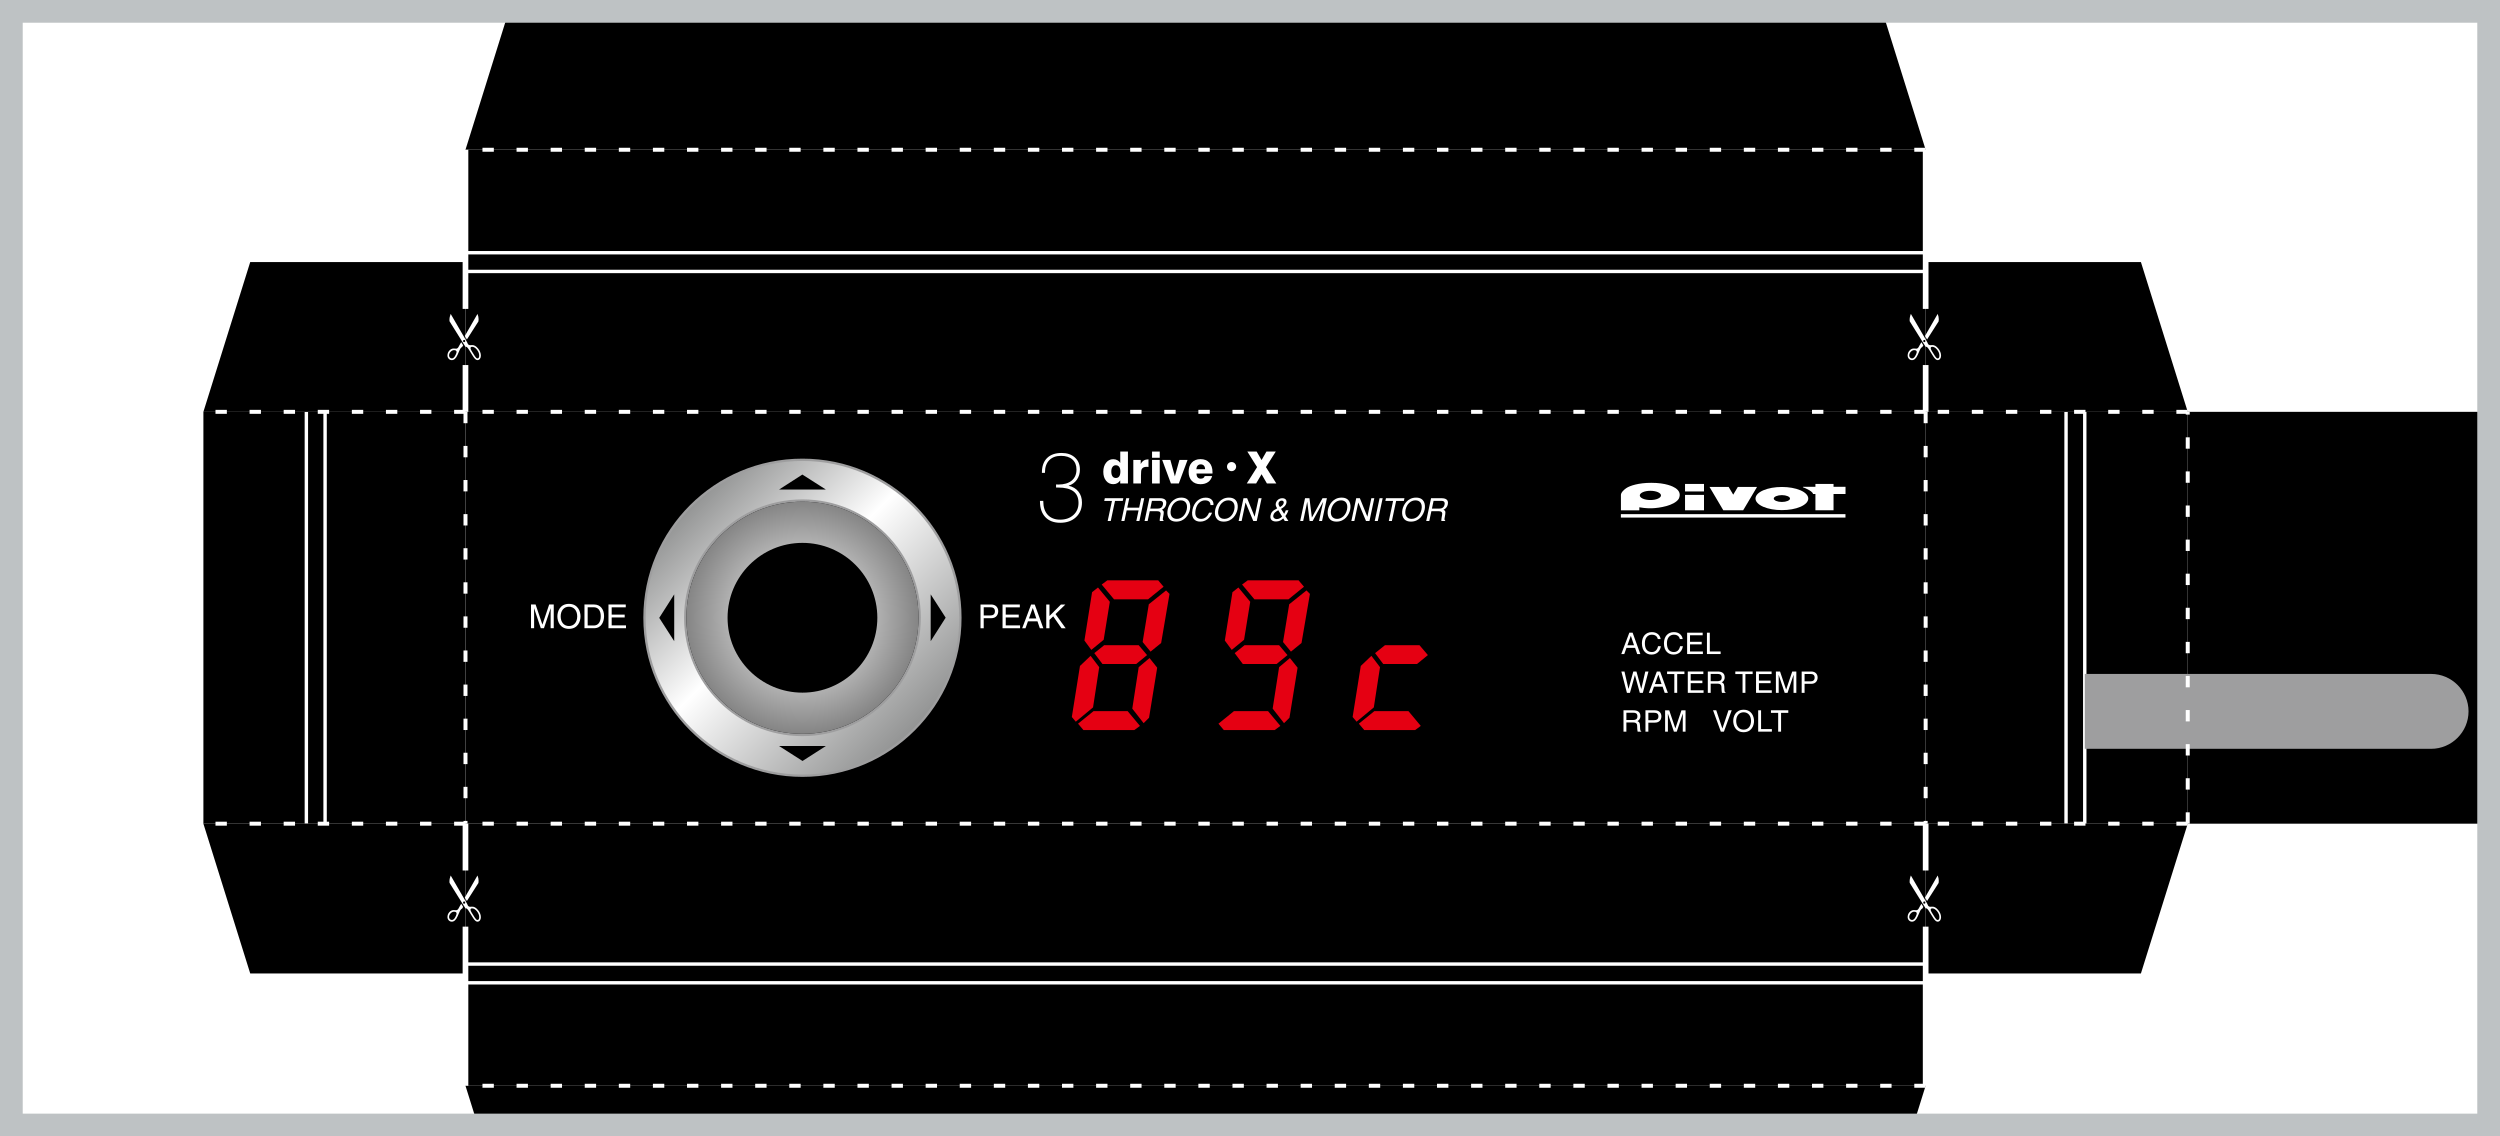 <?xml version="1.0" encoding="utf-8"?>
<!-- Generator: Adobe Illustrator 16.0.0, SVG Export Plug-In . SVG Version: 6.00 Build 0)  -->
<!DOCTYPE svg PUBLIC "-//W3C//DTD SVG 1.1//EN" "http://www.w3.org/Graphics/SVG/1.1/DTD/svg11.dtd">
<svg version="1.1" xmlns="http://www.w3.org/2000/svg" xmlns:xlink="http://www.w3.org/1999/xlink" x="0px" y="0px" width="220px"
	 height="100px" viewBox="0 0 220 100" enable-background="new 0 0 220 100" xml:space="preserve">
<g id="塗り">
	<rect fill="#FFFFFF" width="220" height="100"/>
</g>
<g id="イラスト">
	<g>
		<defs>
			<rect id="SVGID_1_" width="220" height="100"/>
		</defs>
		<clipPath id="SVGID_2_">
			<use xlink:href="#SVGID_1_"  overflow="visible"/>
		</clipPath>
		<g clip-path="url(#SVGID_2_)">
			<rect x="40.963" y="36.242" width="128.495" height="36.242"/>
			<rect x="192.521" y="36.242" width="128.494" height="36.242"/>
			<rect x="40.962" y="13.179" width="128.495" height="23.063"/>
			<line fill="none" stroke="#FFFFFF" stroke-width="0.3" x1="40.962" y1="22.24" x2="169.457" y2="22.24"/>
			<line fill="none" stroke="#FFFFFF" stroke-width="0.3" x1="40.962" y1="23.888" x2="169.457" y2="23.888"/>
			<rect x="40.962" y="72.484" width="128.495" height="23.063"/>
			<line fill="none" stroke="#FFFFFF" stroke-width="0.3" x1="40.962" y1="86.486" x2="169.457" y2="86.486"/>
			<line fill="none" stroke="#FFFFFF" stroke-width="0.3" x1="40.962" y1="84.838" x2="169.457" y2="84.838"/>
			<rect x="17.899" y="36.242" width="23.063" height="36.243"/>
			<line fill="none" stroke="#FFFFFF" stroke-width="0.3" x1="26.96" y1="72.484" x2="26.96" y2="36.242"/>
			<line fill="none" stroke="#FFFFFF" stroke-width="0.3" x1="28.608" y1="72.484" x2="28.608" y2="36.242"/>
			<rect x="169.457" y="36.242" width="23.063" height="36.243"/>
			<line fill="none" stroke="#FFFFFF" stroke-width="0.3" x1="183.459" y1="72.484" x2="183.459" y2="36.242"/>
			<line fill="none" stroke="#FFFFFF" stroke-width="0.3" x1="181.812" y1="72.484" x2="181.813" y2="36.242"/>
			<polyline points="330.899,65.895 321.015,72.484 321.015,36.242 330.899,42.832 330.899,65.895 			"/>
			<polyline points="40.962,85.662 22.019,85.662 17.899,72.484 40.962,72.484 40.962,85.662 			"/>
			<polyline points="40.962,23.063 22.019,23.063 17.899,36.242 40.962,36.242 40.962,23.063 			"/>
			<polyline points="169.457,85.662 188.401,85.662 192.52,72.484 169.457,72.484 169.457,85.662 			"/>
			<polyline points="169.457,23.063 188.401,23.063 192.52,36.242 169.457,36.242 169.457,23.063 			"/>
			<polyline points="165.337,108.727 45.08,108.727 40.962,95.547 169.456,95.547 165.337,108.727 			"/>
			<polyline points="165.337,0 45.08,0 40.962,13.179 169.456,13.179 165.337,0 			"/>
			<path fill="#9E9E9F" d="M183.459,59.306h30.478c1.812,0,3.294,1.482,3.294,3.294v0.002c0,1.812-1.482,3.294-3.294,3.294h-30.478"
				/>
			<g>
				<defs>
					<path id="SVGID_3_" d="M80.83,54.363c0,5.641-4.573,10.214-10.214,10.214c-5.642,0-10.215-4.573-10.215-10.214
						c0-5.64,4.573-10.213,10.215-10.213C76.257,44.15,80.83,48.723,80.83,54.363"/>
				</defs>
				<clipPath id="SVGID_4_">
					<use xlink:href="#SVGID_3_"  overflow="visible"/>
				</clipPath>
				
					<radialGradient id="SVGID_5_" cx="-179.544" cy="470.928" r="0.581" gradientTransform="matrix(17.575 0 0 -17.575 3226.109 8330.906)" gradientUnits="userSpaceOnUse">
					<stop  offset="0" style="stop-color:#FFFFFF"/>
					<stop  offset="1" style="stop-color:#858585"/>
				</radialGradient>
				<rect x="60.401" y="44.15" clip-path="url(#SVGID_4_)" fill="url(#SVGID_5_)" width="20.429" height="20.427"/>
			</g>
			<line fill="none" stroke="#FFFFFF" stroke-width="0.3" x1="70.616" y1="53.54" x2="70.616" y2="55.188"/>
			<line fill="none" stroke="#FFFFFF" stroke-width="0.3" x1="69.792" y1="54.363" x2="71.439" y2="54.363"/>
			<path d="M77.206,54.363c0,3.641-2.951,6.59-6.59,6.59c-3.64,0-6.59-2.949-6.59-6.59c0-3.639,2.95-6.59,6.59-6.59
				C74.255,47.773,77.206,50.724,77.206,54.363"/>
			<g>
				<defs>
					<path id="SVGID_6_" d="M70.616,68.265c-7.666,0-13.901-6.236-13.901-13.9c0-7.666,6.235-13.902,13.901-13.902
						c7.664,0,13.9,6.236,13.9,13.902C84.517,62.028,78.28,68.265,70.616,68.265 M70.616,44.048
						c-5.688,0-10.316,4.627-10.316,10.315S64.928,64.68,70.616,64.68c5.688,0,10.314-4.629,10.314-10.316
						S76.304,44.048,70.616,44.048z"/>
				</defs>
				<clipPath id="SVGID_7_">
					<use xlink:href="#SVGID_6_"  overflow="visible"/>
				</clipPath>
				
					<linearGradient id="SVGID_8_" gradientUnits="userSpaceOnUse" x1="-183.574" y1="474.14" x2="-182.993" y2="474.14" gradientTransform="matrix(33.811 33.811 33.811 -33.811 -9763.5 22282.438)">
					<stop  offset="0" style="stop-color:#939494"/>
					<stop  offset="0.43" style="stop-color:#FFFFFF"/>
					<stop  offset="1" style="stop-color:#939494"/>
				</linearGradient>
				<polygon clip-path="url(#SVGID_7_)" fill="url(#SVGID_8_)" points="70.616,26.562 98.418,54.363 70.616,82.166 42.813,54.363 
									"/>
			</g>
			<path fill="#9E9E9F" d="M70.616,40.564c7.608,0,13.798,6.19,13.798,13.8c0,7.608-6.189,13.798-13.798,13.798
				c-7.609,0-13.8-6.189-13.8-13.798C56.816,46.754,63.007,40.564,70.616,40.564 M70.616,64.781c5.744,0,10.417-4.674,10.417-10.418
				S76.36,43.946,70.616,43.946s-10.418,4.673-10.418,10.417S64.872,64.781,70.616,64.781 M70.616,40.36
				c-7.734,0-14.003,6.269-14.003,14.004c0,7.731,6.269,14.002,14.003,14.002c7.732,0,14.001-6.271,14.001-14.002
				C84.617,46.629,78.349,40.36,70.616,40.36z M70.616,64.577c-5.642,0-10.215-4.573-10.215-10.214
				c0-5.64,4.573-10.213,10.215-10.213c5.641,0,10.214,4.573,10.214,10.213C80.83,60.004,76.257,64.577,70.616,64.577z"/>
			<polyline fill="#E50012" points="97.665,52.958 96.623,51.699 96.103,52.111 95.429,56.367 96.036,57.191 97.123,56.302 
				97.665,52.958 			"/>
			<polyline fill="#E50012" points="101.16,57.909 100.205,58.711 99.641,62.359 100.639,63.639 101.116,63.162 101.833,58.756 
				101.16,57.909 			"/>
			<polyline fill="#E50012" points="101.92,51.068 97.448,51.068 96.949,51.438 98.034,52.741 101.029,52.741 102.397,51.633 
				101.92,51.068 			"/>
			<polyline fill="#E50012" points="95.345,64.248 99.817,64.248 100.316,63.879 99.231,62.578 96.235,62.578 94.868,63.684 
				95.345,64.248 			"/>
			<polyline fill="#E50012" points="95.972,57.714 96.731,58.711 96.188,62.25 94.669,63.509 94.321,63.096 95.037,58.604 
				95.972,57.714 			"/>
			<polyline fill="#E50012" points="100.552,56.498 101.247,57.344 102.181,56.584 102.918,52.263 102.614,51.958 101.095,53.174 
				100.552,56.498 			"/>
			<polyline fill="#E50012" points="100.942,57.648 100.205,56.778 97.166,56.778 96.298,57.475 97.014,58.43 99.988,58.43 
				100.942,57.648 			"/>
			<polyline fill="#E50012" points="110.02,52.958 108.979,51.699 108.456,52.111 107.784,56.367 108.392,57.191 109.477,56.302 
				110.02,52.958 			"/>
			<polyline fill="#E50012" points="113.515,57.909 112.561,58.711 111.994,62.359 112.994,63.639 113.473,63.162 114.188,58.756 
				113.515,57.909 			"/>
			<polyline fill="#E50012" points="114.275,51.068 109.803,51.068 109.302,51.438 110.389,52.741 113.385,52.741 114.751,51.633 
				114.275,51.068 			"/>
			<polyline fill="#E50012" points="107.699,64.248 112.172,64.248 112.672,63.879 111.586,62.578 108.59,62.578 107.223,63.684 
				107.699,64.248 			"/>
			<polyline fill="#E50012" points="112.907,56.498 113.603,57.344 114.534,56.584 115.273,52.263 114.97,51.958 113.45,53.174 
				112.907,56.498 			"/>
			<polyline fill="#E50012" points="113.298,57.648 112.561,56.778 109.52,56.778 108.651,57.475 109.366,58.43 112.343,58.43 
				113.298,57.648 			"/>
			<polyline fill="#E50012" points="120.055,64.248 124.527,64.248 125.028,63.879 123.942,62.578 120.945,62.578 119.579,63.684 
				120.055,64.248 			"/>
			<polyline fill="#E50012" points="120.683,57.714 121.441,58.711 120.897,62.25 119.38,63.509 119.03,63.096 119.748,58.604 
				120.683,57.714 			"/>
			<polyline fill="#E50012" points="125.655,57.648 124.916,56.778 121.877,56.778 121.008,57.475 121.723,58.43 124.699,58.43 
				125.655,57.648 			"/>
			<path fill="#FFFFFF" d="M147.439,42.949c-0.209-0.138-0.838-0.461-2.129-0.461c-1.105,0-1.872,0.25-2.191,0.463
				c-0.177,0.117-0.478,0.378-0.478,0.604l0.001,1.33v0.022h1.619v-0.266c0.117,0.023,0.583,0.102,1.094,0.088
				c0.646-0.021,1.972-0.219,2.373-0.83l0.001-0.001v-0.001C147.909,43.521,147.808,43.193,147.439,42.949 M145.232,44.003
				c-0.513,0-0.93-0.184-0.93-0.406c0-0.224,0.417-0.407,0.93-0.407c0.517,0,0.935,0.184,0.935,0.407
				C146.167,43.82,145.749,44.003,145.232,44.003z"/>
			<polyline fill="#FFFFFF" points="148.307,42.587 148.283,42.587 148.283,43.248 149.952,43.248 149.952,42.587 148.307,42.587 
							"/>
			<polyline fill="#FFFFFF" points="148.307,43.55 148.283,43.55 148.283,44.906 149.952,44.906 149.952,43.55 148.307,43.55 			"/>
			<polyline fill="#FFFFFF" points="154.615,42.853 152.927,42.853 152.921,42.864 152.524,43.531 152.129,42.864 152.124,42.853 
				150.436,42.853 150.458,42.887 151.643,44.892 151.648,44.902 153.399,44.902 153.406,44.892 154.597,42.887 154.615,42.853 			
				"/>
			<path fill="#FFFFFF" d="M158.44,43.146c-0.437-0.188-1.018-0.293-1.636-0.293c-0.616,0-1.196,0.105-1.633,0.293
				c-0.441,0.193-0.686,0.45-0.686,0.725c0,0.276,0.244,0.534,0.686,0.727c0.437,0.188,1.017,0.292,1.633,0.292
				c0.618,0,1.199-0.103,1.636-0.292c0.442-0.193,0.687-0.45,0.687-0.727C159.127,43.596,158.883,43.339,158.44,43.146
				 M156.805,44.173c-0.386,0-0.714-0.138-0.714-0.3c0-0.163,0.328-0.302,0.714-0.302c0.388,0,0.716,0.139,0.716,0.302
				C157.521,44.036,157.192,44.173,156.805,44.173z"/>
			<path fill="#FFFFFF" d="M162.384,42.839h-1.033v-0.252h-1.594v0.252h-1.093l-0.009,0.043c0.01,0.004,0.803,0.277,0.887,0.572
				l0.004,0.018h0.211v1.434h1.594v-1.434h1.055v-0.633H162.384"/>
			<rect x="142.637" y="45.245" fill="#FFFFFF" width="19.764" height="0.301"/>
			<g>
				<path fill="#FFFFFF" d="M48.456,55.284v-1.233c0-0.061,0.006-0.326,0.006-0.52h-0.006l-0.588,1.753h-0.279l-0.587-1.751h-0.006
					c0,0.191,0.006,0.457,0.006,0.518v1.233h-0.273v-2.089h0.404l0.596,1.766h0.006l0.594-1.766h0.401v2.089H48.456z"/>
				<path fill="#FFFFFF" d="M50.068,55.34c-0.78,0-1.019-0.649-1.019-1.1c0-0.451,0.238-1.1,1.019-1.1
					c0.779,0,1.018,0.648,1.018,1.1C51.086,54.69,50.848,55.34,50.068,55.34z M50.068,53.391c-0.454,0-0.728,0.357-0.728,0.85
					c0,0.491,0.273,0.85,0.728,0.85c0.453,0,0.727-0.358,0.727-0.85C50.795,53.748,50.521,53.391,50.068,53.391z"/>
				<path fill="#FFFFFF" d="M51.433,53.195h0.847c0.544,0,0.878,0.414,0.878,1.016c0,0.469-0.204,1.073-0.89,1.073h-0.835V53.195z
					 M51.715,55.043h0.547c0.366,0,0.604-0.288,0.604-0.814s-0.241-0.791-0.625-0.791h-0.526V55.043z"/>
				<path fill="#FFFFFF" d="M55.087,55.284h-1.541v-2.089h1.521v0.25h-1.239v0.641h1.144v0.25h-1.144v0.697h1.26V55.284z"/>
			</g>
			<g>
				<path fill="#FFFFFF" d="M86.567,55.285h-0.282v-2.089h0.939c0.388,0,0.62,0.251,0.62,0.588c0,0.29-0.166,0.619-0.62,0.619
					h-0.657V55.285z M86.567,54.162h0.561c0.254,0,0.425-0.093,0.425-0.375c0-0.266-0.179-0.35-0.412-0.35h-0.573V54.162z"/>
				<path fill="#FFFFFF" d="M89.766,55.285h-1.542v-2.089h1.521v0.251h-1.24v0.639h1.144v0.25h-1.144v0.699h1.261V55.285z"/>
				<path fill="#FFFFFF" d="M90.461,54.677l-0.218,0.608h-0.291l0.786-2.089h0.318l0.758,2.089h-0.31l-0.206-0.608H90.461z
					 M91.196,54.427l-0.308-0.919h-0.006l-0.334,0.919H91.196z"/>
				<path fill="#FFFFFF" d="M92.354,55.285H92.07v-2.089h0.283v1.013l1.011-1.013h0.391l-0.869,0.843l0.892,1.246h-0.366
					l-0.729-1.047l-0.328,0.313V55.285z"/>
			</g>
			<polyline points="72.676,43.08 70.608,41.761 68.557,43.08 72.676,43.08 			"/>
			<polyline points="68.557,65.648 70.622,66.966 72.676,65.648 68.557,65.648 			"/>
			<polyline points="59.331,52.304 58.013,54.371 59.331,56.423 59.331,52.304 			"/>
			<polyline points="81.9,56.423 83.218,54.355 81.9,52.304 81.9,56.423 			"/>
			<g>
				<path fill="#FFFFFF" d="M143.132,57.01l-0.196,0.546h-0.262l0.706-1.879h0.289l0.68,1.879h-0.277l-0.186-0.546H143.132z
					 M143.793,56.783l-0.276-0.826h-0.005l-0.302,0.826H143.793z"/>
				<path fill="#FFFFFF" d="M145.889,56.242c-0.07-0.329-0.345-0.389-0.525-0.389c-0.341,0-0.615,0.25-0.615,0.745
					c0,0.441,0.156,0.782,0.623,0.782c0.165,0,0.449-0.078,0.536-0.516h0.246c-0.104,0.709-0.68,0.74-0.822,0.74
					c-0.427,0-0.844-0.277-0.844-0.999c0-0.579,0.329-0.979,0.876-0.979c0.483,0,0.734,0.301,0.771,0.614H145.889z"/>
				<path fill="#FFFFFF" d="M147.828,56.242c-0.07-0.329-0.345-0.389-0.525-0.389c-0.339,0-0.614,0.25-0.614,0.745
					c0,0.441,0.157,0.782,0.622,0.782c0.165,0,0.451-0.078,0.537-0.516h0.245c-0.104,0.709-0.68,0.74-0.82,0.74
					c-0.427,0-0.846-0.277-0.846-0.999c0-0.579,0.33-0.979,0.876-0.979c0.485,0,0.735,0.301,0.772,0.614H147.828z"/>
				<path fill="#FFFFFF" d="M149.854,57.556h-1.387v-1.879h1.368v0.226h-1.114v0.576h1.028v0.225h-1.028v0.627h1.133V57.556z"/>
				<path fill="#FFFFFF" d="M150.464,57.33h0.952v0.226h-1.205v-1.879h0.253V57.33z"/>
			</g>
			<g>
				<path fill="#FFFFFF" d="M143.436,60.97h-0.267l-0.489-1.878h0.274l0.35,1.527h0.006l0.421-1.527h0.277l0.421,1.527h0.006
					l0.351-1.527h0.28l-0.494,1.878h-0.268l-0.429-1.557h-0.006L143.436,60.97z"/>
				<path fill="#FFFFFF" d="M145.554,60.424l-0.196,0.546h-0.261l0.706-1.878h0.287l0.681,1.878h-0.278l-0.185-0.546H145.554z
					 M146.216,60.197l-0.277-0.826h-0.006l-0.301,0.826H146.216z"/>
				<path fill="#FFFFFF" d="M146.705,59.092h1.524v0.225h-0.636v1.653h-0.253v-1.653h-0.636V59.092z"/>
				<path fill="#FFFFFF" d="M149.914,60.97h-1.388v-1.878h1.369v0.225h-1.114v0.576h1.028v0.225h-1.028v0.628h1.133V60.97z"/>
				<path fill="#FFFFFF" d="M150.541,60.97h-0.254v-1.878h0.868c0.309,0,0.617,0.107,0.617,0.504c0,0.278-0.141,0.38-0.261,0.451
					c0.106,0.044,0.215,0.091,0.225,0.353l0.017,0.34c0.002,0.104,0.016,0.144,0.094,0.188v0.042h-0.313
					c-0.036-0.115-0.044-0.399-0.044-0.472c0-0.154-0.03-0.334-0.335-0.334h-0.614V60.97z M150.541,59.947h0.588
					c0.187,0,0.383-0.047,0.383-0.324c0-0.291-0.212-0.314-0.338-0.314h-0.633V59.947z"/>
				<path fill="#FFFFFF" d="M152.709,59.092h1.524v0.225h-0.636v1.653h-0.253v-1.653h-0.636V59.092z"/>
				<path fill="#FFFFFF" d="M155.918,60.97h-1.387v-1.878h1.369v0.225h-1.115v0.576h1.028v0.225h-1.028v0.628h1.133V60.97z"/>
				<path fill="#FFFFFF" d="M157.832,60.97v-1.108c0-0.056,0.006-0.294,0.006-0.469h-0.006l-0.528,1.577h-0.251l-0.528-1.575h-0.005
					c0,0.173,0.005,0.411,0.005,0.467v1.108h-0.246v-1.878h0.364l0.535,1.588h0.006l0.533-1.588h0.361v1.878H157.832z"/>
				<path fill="#FFFFFF" d="M158.803,60.97h-0.255v-1.878h0.845c0.349,0,0.558,0.225,0.558,0.528c0,0.261-0.149,0.557-0.558,0.557
					h-0.59V60.97z M158.803,59.96h0.504c0.228,0,0.382-0.084,0.382-0.337c0-0.238-0.162-0.314-0.371-0.314h-0.515V59.96z"/>
			</g>
			<g>
				<path fill="#FFFFFF" d="M143.121,64.385h-0.253v-1.879h0.868c0.309,0,0.618,0.107,0.618,0.505c0,0.277-0.143,0.379-0.263,0.45
					c0.107,0.044,0.215,0.092,0.225,0.353l0.016,0.341c0.003,0.104,0.017,0.144,0.095,0.188v0.043h-0.312
					c-0.036-0.115-0.044-0.4-0.044-0.472c0-0.154-0.031-0.335-0.335-0.335h-0.615V64.385z M143.121,63.361h0.59
					c0.185,0,0.381-0.047,0.381-0.324c0-0.291-0.212-0.314-0.337-0.314h-0.634V63.361z"/>
				<path fill="#FFFFFF" d="M145.055,64.385H144.8v-1.879h0.845c0.349,0,0.558,0.225,0.558,0.529c0,0.26-0.148,0.557-0.558,0.557
					h-0.59V64.385z M145.055,63.375h0.504c0.228,0,0.382-0.084,0.382-0.338c0-0.238-0.162-0.314-0.371-0.314h-0.515V63.375z"/>
				<path fill="#FFFFFF" d="M148.083,64.385v-1.109c0-0.055,0.006-0.294,0.006-0.469h-0.006l-0.529,1.578h-0.251l-0.527-1.576
					h-0.006c0,0.173,0.006,0.412,0.006,0.467v1.109h-0.246v-1.879h0.362l0.537,1.588h0.005l0.534-1.588h0.361v1.879H148.083z"/>
				<path fill="#FFFFFF" d="M152.105,62.506h0.285l-0.686,1.879h-0.27l-0.686-1.879h0.283l0.535,1.601h0.006L152.105,62.506z"/>
				<path fill="#FFFFFF" d="M153.438,64.434c-0.701,0-0.915-0.583-0.915-0.988c0-0.406,0.214-0.989,0.915-0.989
					s0.916,0.583,0.916,0.989C154.354,63.851,154.14,64.434,153.438,64.434z M153.438,62.681c-0.408,0-0.654,0.321-0.654,0.765
					c0,0.441,0.246,0.764,0.654,0.764s0.653-0.322,0.653-0.764C154.092,63.002,153.847,62.681,153.438,62.681z"/>
				<path fill="#FFFFFF" d="M154.974,64.159h0.952v0.226h-1.206v-1.879h0.254V64.159z"/>
				<path fill="#FFFFFF" d="M155.845,62.506h1.525v0.225h-0.636v1.654h-0.255V62.73h-0.635V62.506z"/>
			</g>
			<g>
				<path fill="#FFFFFF" d="M97.224,43.843h1.628l-0.051,0.24h-0.68l-0.375,1.766h-0.271l0.376-1.766h-0.679L97.224,43.843z"/>
				<path fill="#FFFFFF" d="M100.422,43.843h0.271l-0.426,2.006h-0.271l0.199-0.936h-1.048l-0.198,0.936h-0.271l0.427-2.006h0.271
					l-0.178,0.83h1.048L100.422,43.843z"/>
				<path fill="#FFFFFF" d="M100.993,45.849h-0.271l0.427-2.006h0.928c0.329,0,0.635,0.115,0.544,0.539
					c-0.063,0.296-0.236,0.405-0.382,0.481c0.104,0.047,0.209,0.098,0.16,0.376l-0.061,0.363c-0.02,0.112-0.016,0.154,0.059,0.201
					l-0.01,0.045h-0.332c-0.014-0.124,0.043-0.428,0.059-0.503c0.035-0.165,0.044-0.357-0.281-0.357h-0.656L100.993,45.849z
					 M101.225,44.757h0.629c0.199,0,0.419-0.05,0.481-0.347c0.065-0.31-0.154-0.335-0.289-0.335h-0.676L101.225,44.757z"/>
				<path fill="#FFFFFF" d="M103.51,45.902c-0.749,0-0.846-0.623-0.754-1.056s0.454-1.056,1.202-1.056
					c0.749,0,0.846,0.623,0.754,1.056S104.258,45.902,103.51,45.902z M103.907,44.031c-0.437,0-0.771,0.343-0.872,0.815
					c-0.1,0.472,0.09,0.815,0.525,0.815c0.437,0,0.771-0.343,0.872-0.815C104.532,44.374,104.343,44.031,103.907,44.031z"/>
				<path fill="#FFFFFF" d="M106.522,44.447c0-0.352-0.279-0.416-0.473-0.416c-0.363,0-0.714,0.268-0.826,0.796
					c-0.1,0.472-0.01,0.835,0.487,0.835c0.176,0,0.498-0.083,0.689-0.55h0.263c-0.272,0.756-0.895,0.791-1.046,0.791
					c-0.455,0-0.839-0.296-0.674-1.067c0.131-0.617,0.573-1.044,1.158-1.044c0.516,0,0.716,0.321,0.684,0.656H106.522z"/>
				<path fill="#FFFFFF" d="M107.693,45.902c-0.748,0-0.845-0.623-0.752-1.056c0.092-0.433,0.452-1.056,1.202-1.056
					c0.747,0,0.844,0.623,0.752,1.056S108.442,45.902,107.693,45.902z M108.092,44.031c-0.436,0-0.771,0.343-0.871,0.815
					c-0.102,0.472,0.088,0.815,0.524,0.815c0.436,0,0.771-0.343,0.871-0.815C108.718,44.374,108.528,44.031,108.092,44.031z"/>
				<path fill="#FFFFFF" d="M110.757,43.843h0.263l-0.426,2.006h-0.306l-0.674-1.621h-0.006l-0.345,1.621h-0.263l0.427-2.006h0.321
					l0.658,1.62h0.005L110.757,43.843z"/>
				<path fill="#FFFFFF" d="M113.38,45.849h-0.318l-0.139-0.229c-0.17,0.157-0.349,0.271-0.642,0.271
					c-0.5,0-0.511-0.372-0.478-0.525c0.058-0.274,0.17-0.422,0.587-0.632c-0.106-0.179-0.154-0.271-0.118-0.444
					c0.05-0.232,0.264-0.447,0.569-0.447c0.316,0,0.405,0.212,0.362,0.414c-0.06,0.282-0.302,0.425-0.472,0.525l0.273,0.436
					c0.07-0.123,0.091-0.165,0.147-0.313h0.231c-0.04,0.137-0.127,0.321-0.271,0.511L113.38,45.849z M112.963,44.276
					c0.038-0.179-0.088-0.221-0.168-0.221c-0.207,0-0.267,0.151-0.28,0.218c-0.028,0.131,0.064,0.273,0.123,0.349
					C112.76,44.55,112.927,44.447,112.963,44.276z M112.491,44.902c-0.244,0.137-0.392,0.229-0.438,0.444
					c-0.054,0.251,0.178,0.333,0.289,0.333c0.18,0,0.348-0.078,0.483-0.224L112.491,44.902z"/>
				<path fill="#FFFFFF" d="M116.077,45.849l0.252-1.185c0.013-0.059,0.072-0.313,0.112-0.5h-0.006l-0.923,1.685h-0.268
					l-0.206-1.682h-0.006c-0.04,0.185-0.088,0.438-0.101,0.497l-0.252,1.185h-0.263l0.427-2.006h0.388l0.213,1.696h0.005
					l0.932-1.696h0.385l-0.426,2.006H116.077z"/>
				<path fill="#FFFFFF" d="M117.613,45.902c-0.748,0-0.845-0.623-0.753-1.056s0.453-1.056,1.202-1.056
					c0.748,0,0.845,0.623,0.753,1.056C118.723,45.279,118.362,45.902,117.613,45.902z M118.012,44.031
					c-0.437,0-0.772,0.343-0.872,0.815c-0.101,0.472,0.089,0.815,0.524,0.815s0.771-0.343,0.872-0.815
					S118.447,44.031,118.012,44.031z"/>
				<path fill="#FFFFFF" d="M120.677,43.843h0.262l-0.426,2.006h-0.305l-0.675-1.621h-0.005l-0.346,1.621h-0.262l0.427-2.006h0.321
					l0.658,1.62h0.004L120.677,43.843z"/>
				<path fill="#FFFFFF" d="M121.247,45.849h-0.271l0.427-2.006h0.271L121.247,45.849z"/>
				<path fill="#FFFFFF" d="M121.964,43.843h1.628l-0.052,0.24h-0.679l-0.376,1.766h-0.27l0.376-1.766h-0.679L121.964,43.843z"/>
				<path fill="#FFFFFF" d="M124.166,45.902c-0.748,0-0.845-0.623-0.753-1.056s0.453-1.056,1.202-1.056
					c0.748,0,0.845,0.623,0.753,1.056C125.275,45.279,124.915,45.902,124.166,45.902z M124.564,44.031
					c-0.437,0-0.772,0.343-0.872,0.815c-0.101,0.472,0.089,0.815,0.524,0.815s0.771-0.343,0.872-0.815S125,44.031,124.564,44.031z"
					/>
				<path fill="#FFFFFF" d="M125.777,45.849h-0.271l0.427-2.006h0.928c0.33,0,0.635,0.115,0.545,0.539
					c-0.063,0.296-0.237,0.405-0.382,0.481c0.104,0.047,0.208,0.098,0.16,0.376l-0.06,0.363c-0.021,0.112-0.018,0.154,0.057,0.201
					l-0.01,0.045h-0.332c-0.013-0.124,0.043-0.428,0.061-0.503c0.033-0.165,0.042-0.357-0.282-0.357h-0.657L125.777,45.849z
					 M126.01,44.757h0.628c0.199,0,0.419-0.05,0.482-0.347c0.066-0.31-0.155-0.335-0.289-0.335h-0.677L126.01,44.757z"/>
			</g>
			<g>
				<path fill="#FFFFFF" d="M91.514,44.079h0.294v0.025c0,0.515,0.129,0.915,0.39,1.198c0.261,0.284,0.626,0.427,1.096,0.427
					c0.478,0,0.867-0.137,1.167-0.41s0.448-0.626,0.448-1.06c0-0.456-0.148-0.796-0.446-1.02c-0.299-0.225-0.751-0.336-1.358-0.336
					h-0.172v-0.272c0.025,0,0.06,0.001,0.103,0.004c0.044,0.003,0.075,0.004,0.096,0.004c0.506,0,0.898-0.116,1.179-0.348
					c0.279-0.232,0.419-0.556,0.419-0.973c0-0.376-0.12-0.672-0.36-0.884c-0.241-0.212-0.575-0.319-1.003-0.319
					c-0.442,0-0.787,0.129-1.037,0.387c-0.249,0.256-0.373,0.612-0.373,1.066v0.042h-0.27v-0.025c0-0.552,0.152-0.978,0.454-1.277
					c0.302-0.298,0.729-0.448,1.284-0.448c0.48,0,0.869,0.133,1.165,0.398c0.295,0.267,0.443,0.619,0.443,1.056
					c0,0.345-0.09,0.645-0.268,0.899c-0.178,0.253-0.422,0.43-0.731,0.53c0.368,0.082,0.658,0.253,0.866,0.514
					c0.208,0.261,0.313,0.581,0.313,0.961c0,0.533-0.176,0.965-0.526,1.292c-0.352,0.33-0.813,0.494-1.384,0.494
					c-0.562,0-1.001-0.166-1.315-0.499c-0.314-0.332-0.472-0.793-0.472-1.387V44.079z"/>
			</g>
			<g>
				<path fill="#FFFFFF" d="M99.259,39.737v2.81H98.58v-0.273c-0.076,0.114-0.164,0.198-0.265,0.251
					c-0.1,0.055-0.217,0.082-0.35,0.082c-0.26,0-0.47-0.1-0.631-0.301c-0.162-0.2-0.243-0.462-0.243-0.787
					c0-0.327,0.081-0.593,0.243-0.799c0.162-0.207,0.37-0.31,0.623-0.31c0.137,0,0.258,0.027,0.363,0.083
					c0.106,0.054,0.194,0.135,0.263,0.242v-0.998H99.259z M97.795,41.489c0,0.186,0.034,0.328,0.103,0.427
					c0.069,0.098,0.17,0.147,0.299,0.147c0.131,0,0.229-0.049,0.295-0.146c0.067-0.097,0.101-0.239,0.101-0.428
					c0-0.175-0.035-0.309-0.104-0.404c-0.07-0.095-0.169-0.143-0.299-0.143c-0.12,0-0.217,0.049-0.287,0.146
					C97.83,41.186,97.795,41.319,97.795,41.489z"/>
				<path fill="#FFFFFF" d="M99.732,42.547v-2.074h0.652v0.362c0.073-0.142,0.163-0.246,0.271-0.312
					c0.107-0.065,0.245-0.099,0.412-0.103v0.672c-0.029-0.003-0.058-0.007-0.088-0.009c-0.028-0.001-0.056-0.002-0.08-0.002
					c-0.104,0-0.19,0.016-0.259,0.047c-0.068,0.032-0.123,0.079-0.162,0.144c-0.026,0.043-0.045,0.105-0.055,0.186
					c-0.012,0.081-0.018,0.211-0.018,0.392v0.697H99.732z"/>
				<path fill="#FFFFFF" d="M101.38,40.284v-0.547h0.676v0.547H101.38z M101.38,42.547v-2.074h0.676v2.074H101.38z"/>
				<path fill="#FFFFFF" d="M103.041,42.547l-0.769-2.074h0.719l0.397,1.444l0.401-1.444h0.716l-0.77,2.074H103.041z"/>
				<path fill="#FFFFFF" d="M106.015,41.895h0.653c-0.062,0.228-0.182,0.404-0.36,0.528c-0.18,0.125-0.4,0.187-0.665,0.187
					c-0.321,0-0.577-0.098-0.763-0.292c-0.188-0.195-0.28-0.461-0.28-0.798c0-0.344,0.094-0.615,0.281-0.816
					c0.188-0.2,0.442-0.3,0.762-0.3c0.329,0,0.588,0.101,0.776,0.304c0.188,0.205,0.282,0.485,0.282,0.844
					c0,0.034,0,0.059-0.001,0.076s-0.001,0.032-0.003,0.044h-1.402c0,0.146,0.032,0.258,0.095,0.335
					c0.063,0.077,0.155,0.116,0.278,0.116c0.089,0,0.164-0.02,0.224-0.057C105.949,42.027,105.99,41.97,106.015,41.895z
					 M105.276,41.29l0.772-0.002c-0.002-0.133-0.037-0.237-0.105-0.312c-0.068-0.075-0.161-0.112-0.279-0.112
					c-0.112,0-0.202,0.036-0.269,0.11S105.289,41.153,105.276,41.29z"/>
			</g>
			<g>
				<path fill="#FFFFFF" d="M108.78,41.062c0,0.222-0.18,0.401-0.403,0.401c-0.223,0-0.401-0.179-0.401-0.401
					c0-0.224,0.179-0.403,0.401-0.403C108.608,40.659,108.78,40.846,108.78,41.062z"/>
			</g>
			<g>
				<path fill="#FFFFFF" d="M109.715,42.547l0.907-1.442l-0.857-1.368h0.821l0.431,0.752l0.43-0.752h0.819l-0.863,1.368l0.915,1.442
					h-0.829l-0.472-0.816l-0.478,0.816H109.715z"/>
			</g>
			<path fill="#FFFFFF" d="M327.909,47.806c-0.368,0.523-1.023,0.826-1.967,0.909l-0.097-0.303c0.522-0.05,0.943-0.155,1.264-0.314
				c0.307-0.155,0.533-0.402,0.68-0.743c0.106-0.249,0.161-0.522,0.161-0.822v-0.031c0-0.284-0.059-0.554-0.174-0.81
				c-0.286-0.639-0.842-0.961-1.668-0.968c-0.072,0.867-0.172,1.518-0.301,1.953c-0.232,0.771-0.533,1.27-0.902,1.495
				c-0.129,0.078-0.25,0.117-0.362,0.117c-0.215,0-0.407-0.102-0.58-0.304c-0.112-0.133-0.201-0.316-0.266-0.551
				c-0.055-0.196-0.082-0.399-0.082-0.61c0-0.703,0.226-1.275,0.677-1.716c0.457-0.446,1.063-0.669,1.819-0.669
				c0.686,0,1.217,0.191,1.593,0.572c0.382,0.388,0.572,0.899,0.572,1.535C328.276,47.036,328.154,47.457,327.909,47.806
				L327.909,47.806z M325.158,47.431c0.337-0.569,0.547-1.468,0.629-2.697l-0.047,0.005c-0.361,0.039-0.684,0.154-0.968,0.345
				c-0.429,0.286-0.698,0.708-0.807,1.264c-0.031,0.159-0.046,0.318-0.046,0.48c0,0.306,0.063,0.584,0.186,0.833
				c0.103,0.201,0.242,0.301,0.419,0.301C324.739,47.962,324.95,47.785,325.158,47.431L325.158,47.431z M324.474,50.251
				c0.022-0.159,0.061-0.405,0.112-0.739l0.34,0.026c-0.129,0.475-0.229,1.067-0.296,1.777c0.108-0.279,0.222-0.5,0.34-0.66
				c0.117-0.161,0.27-0.306,0.46-0.435c0.278-0.191,0.579-0.286,0.9-0.286c0.307,0,0.57,0.101,0.789,0.304
				c0.21,0.192,0.357,0.491,0.442,0.896c0.046,0.22,0.068,0.46,0.068,0.723c0,0.853-0.269,1.431-0.807,1.735
				c-0.289,0.163-0.616,0.27-0.98,0.318c-0.318,0.045-0.675,0.066-1.07,0.064l-0.059-0.31c0.137,0.003,0.239,0.005,0.309,0.005
				c0.978,0,1.633-0.207,1.967-0.623c0.211-0.262,0.316-0.654,0.316-1.175c0-1.1-0.333-1.65-1.001-1.65
				c-0.366,0-0.704,0.162-1.017,0.485c-0.337,0.353-0.546,0.782-0.628,1.287c-0.003,0.062-0.005,0.104-0.005,0.125
				c0,0.085,0.021,0.282,0.063,0.59l-0.345,0.031c-0.025-0.285-0.038-0.556-0.038-0.814
				C324.336,51.453,324.382,50.895,324.474,50.251L324.474,50.251z M324.469,55.908c0.011-0.451,0.018-0.84,0.021-1.167h0.368
				l-0.003,0.106c-0.041,1.264-0.062,2.105-0.062,2.523c0,0.379,0.029,0.661,0.087,0.849c0.137,0.444,0.492,0.666,1.07,0.666
				c0.641,0,1.104-0.192,1.392-0.577c0.148-0.199,0.267-0.494,0.355-0.884c0.021-0.087,0.045-0.218,0.076-0.394l0.296,0.074
				c-0.097,0.608-0.247,1.061-0.451,1.356c-0.329,0.479-0.885,0.72-1.668,0.72c-0.581,0-0.988-0.169-1.224-0.508
				c-0.112-0.162-0.186-0.349-0.22-0.562c-0.039-0.247-0.059-0.522-0.059-0.827C324.448,56.977,324.455,56.518,324.469,55.908
				L324.469,55.908z M324.083,60.057h3.012v0.268c-0.078,0.066-0.314,0.277-0.708,0.634c-0.012,0.011-0.286,0.252-0.824,0.726
				c0.321-0.121,0.631-0.182,0.929-0.182c0.291,0,0.535,0.045,0.733,0.138c0.267,0.122,0.468,0.3,0.603,0.531
				c0.104,0.181,0.156,0.396,0.156,0.644c0,0.516-0.19,0.908-0.57,1.178c-0.26,0.184-0.546,0.295-0.855,0.334
				c-0.303,0.039-0.705,0.059-1.208,0.059c-0.279,0-0.543-0.016-0.792-0.045v-0.313c0.334,0.036,0.702,0.055,1.104,0.059h0.126
				c0.416,0,0.746-0.041,0.987-0.125c0.583-0.199,0.874-0.559,0.874-1.078V62.86c0-0.388-0.148-0.683-0.444-0.884
				c-0.188-0.127-0.409-0.191-0.667-0.191c-0.505,0-0.968,0.115-1.39,0.345c-0.231,0.172-0.625,0.531-1.182,1.077l-0.225-0.244
				c0.184-0.169,0.65-0.585,1.399-1.249c0.632-0.56,1.117-1.011,1.458-1.354h-2.516V60.057z"/>
			<line fill="none" stroke="#FFFFFF" stroke-width="0.5" x1="40.962" y1="95.547" x2="40.962" y2="81.544"/>
			<line fill="none" stroke="#FFFFFF" stroke-width="0.5" x1="40.962" y1="76.604" x2="40.962" y2="72.484"/>
			<g>
				<path fill="#FFFFFF" d="M40.96,79.938l-1.4-2.244c-0.006-0.039-0.009-0.075-0.009-0.109c0-0.183,0.037-0.363,0.109-0.542
					l1.385,2.386c0.044,0.074,0.071,0.125,0.082,0.152l0.016,0.044c0.042,0.114,0.118,0.171,0.229,0.171h0.018l0.05-0.004
					l0.097-0.006c0.181-0.01,0.355,0.088,0.524,0.292c0.172,0.204,0.257,0.418,0.257,0.644c0,0.113-0.029,0.207-0.087,0.28
					s-0.131,0.108-0.221,0.108c-0.115,0-0.244-0.113-0.386-0.339l-0.392-0.63c-0.087-0.139-0.164-0.207-0.232-0.207
					C40.991,79.934,40.978,79.936,40.96,79.938z M41.085,79.293l-0.183-0.307l1.116-1.944c0.066,0.163,0.099,0.318,0.099,0.466
					c0,0.061-0.005,0.125-0.016,0.193L41.085,79.293z M40.939,79.43c0-0.064-0.03-0.098-0.093-0.098s-0.094,0.033-0.094,0.098
					c0,0.063,0.031,0.096,0.094,0.096S40.939,79.493,40.939,79.43z M40.586,79.529l0.171,0.279l-0.089,0.148
					c-0.08,0.027-0.153,0.117-0.222,0.273l-0.18,0.413c-0.137,0.312-0.306,0.466-0.507,0.466c-0.107,0-0.198-0.04-0.272-0.119
					c-0.074-0.08-0.111-0.178-0.111-0.291c0-0.164,0.056-0.307,0.165-0.43c0.11-0.121,0.237-0.182,0.384-0.182
					c0.011,0,0.047,0.002,0.108,0.008l0.046,0.001c0.029,0.003,0.052,0.004,0.065,0.004c0.096,0,0.178-0.075,0.247-0.226
					c0.013-0.027,0.026-0.053,0.042-0.078L40.586,79.529z M41.499,80.295l0.282,0.455c0.088,0.14,0.165,0.209,0.23,0.209
					c0.053,0,0.093-0.021,0.119-0.063c0.027-0.043,0.04-0.106,0.04-0.19c0-0.176-0.068-0.347-0.204-0.515
					c-0.137-0.169-0.275-0.253-0.417-0.253c-0.096,0-0.144,0.042-0.144,0.126C41.406,80.113,41.438,80.191,41.499,80.295z
					 M40.067,80.699l0.048-0.098c0.041-0.088,0.062-0.158,0.062-0.213c0-0.105-0.074-0.158-0.223-0.158
					c-0.108,0-0.208,0.049-0.3,0.146c-0.091,0.098-0.137,0.205-0.137,0.324c0,0.07,0.024,0.13,0.073,0.182
					c0.049,0.051,0.107,0.076,0.175,0.076C39.878,80.959,39.979,80.872,40.067,80.699z"/>
			</g>
			<line fill="none" stroke="#FFFFFF" stroke-width="0.5" x1="169.458" y1="95.547" x2="169.458" y2="81.544"/>
			<line fill="none" stroke="#FFFFFF" stroke-width="0.5" x1="169.458" y1="76.604" x2="169.458" y2="72.484"/>
			<g>
				<path fill="#FFFFFF" d="M169.455,79.938l-1.399-2.244c-0.006-0.039-0.008-0.075-0.008-0.109c0-0.183,0.036-0.363,0.108-0.542
					l1.385,2.386c0.044,0.074,0.071,0.125,0.081,0.152l0.017,0.044c0.042,0.114,0.118,0.171,0.229,0.171h0.018l0.05-0.004
					l0.097-0.006c0.181-0.01,0.355,0.088,0.524,0.292c0.171,0.204,0.257,0.418,0.257,0.644c0,0.113-0.029,0.207-0.087,0.28
					s-0.131,0.108-0.22,0.108c-0.115,0-0.244-0.113-0.387-0.339l-0.393-0.63c-0.085-0.139-0.163-0.207-0.231-0.207
					C169.487,79.934,169.475,79.936,169.455,79.938z M169.581,79.293l-0.183-0.307l1.116-1.944c0.065,0.163,0.1,0.318,0.1,0.466
					c0,0.061-0.006,0.125-0.017,0.193L169.581,79.293z M169.436,79.43c0-0.064-0.031-0.098-0.093-0.098
					c-0.063,0-0.094,0.033-0.094,0.098c0,0.063,0.031,0.096,0.094,0.096C169.404,79.525,169.436,79.493,169.436,79.43z
					 M169.082,79.529l0.171,0.279l-0.089,0.148c-0.08,0.027-0.153,0.117-0.221,0.273l-0.181,0.413
					c-0.137,0.312-0.306,0.466-0.507,0.466c-0.107,0-0.198-0.04-0.272-0.119c-0.074-0.08-0.11-0.178-0.11-0.291
					c0-0.164,0.055-0.307,0.164-0.43c0.11-0.121,0.238-0.182,0.384-0.182c0.01,0,0.047,0.002,0.109,0.008l0.046,0.001
					c0.028,0.003,0.051,0.004,0.065,0.004c0.095,0,0.177-0.075,0.246-0.226c0.014-0.027,0.027-0.053,0.042-0.078L169.082,79.529z
					 M169.995,80.295l0.283,0.455c0.088,0.14,0.164,0.209,0.229,0.209c0.054,0,0.093-0.021,0.12-0.063
					c0.026-0.043,0.039-0.106,0.039-0.19c0-0.176-0.068-0.347-0.204-0.515c-0.137-0.169-0.275-0.253-0.417-0.253
					c-0.096,0-0.144,0.042-0.144,0.126C169.902,80.113,169.934,80.191,169.995,80.295z M168.563,80.699l0.048-0.098
					c0.041-0.088,0.062-0.158,0.062-0.213c0-0.105-0.074-0.158-0.223-0.158c-0.108,0-0.208,0.049-0.3,0.146
					c-0.091,0.098-0.137,0.205-0.137,0.324c0,0.07,0.024,0.13,0.073,0.182c0.049,0.051,0.107,0.076,0.175,0.076
					C168.374,80.959,168.475,80.872,168.563,80.699z"/>
			</g>
			<line fill="none" stroke="#FFFFFF" stroke-width="0.5" x1="40.962" y1="36.242" x2="40.962" y2="32.124"/>
			<line fill="none" stroke="#FFFFFF" stroke-width="0.5" x1="40.962" y1="27.183" x2="40.962" y2="13.181"/>
			<g>
				<path fill="#FFFFFF" d="M40.96,30.519l-1.4-2.244c-0.006-0.039-0.009-0.075-0.009-0.11c0-0.183,0.037-0.364,0.109-0.542
					l1.385,2.386c0.044,0.074,0.071,0.125,0.082,0.152l0.016,0.044c0.042,0.113,0.118,0.17,0.229,0.17h0.018l0.05-0.003l0.097-0.006
					c0.181-0.01,0.355,0.088,0.524,0.292c0.172,0.204,0.257,0.418,0.257,0.644c0,0.114-0.029,0.207-0.087,0.28
					c-0.058,0.073-0.131,0.109-0.221,0.109c-0.115,0-0.244-0.114-0.386-0.34l-0.392-0.629c-0.087-0.138-0.164-0.207-0.232-0.207
					C40.991,30.516,40.978,30.517,40.96,30.519z M41.085,29.874l-0.183-0.306l1.116-1.944c0.066,0.163,0.099,0.318,0.099,0.467
					c0,0.06-0.005,0.124-0.016,0.193L41.085,29.874z M40.939,30.011c0-0.064-0.03-0.097-0.093-0.097s-0.094,0.033-0.094,0.097
					c0,0.063,0.031,0.095,0.094,0.095S40.939,30.074,40.939,30.011z M40.586,30.111l0.171,0.28l-0.089,0.149
					c-0.08,0.026-0.153,0.117-0.222,0.272l-0.18,0.413c-0.137,0.312-0.306,0.467-0.507,0.467c-0.107,0-0.198-0.041-0.272-0.121
					c-0.074-0.081-0.111-0.177-0.111-0.291c0-0.163,0.056-0.306,0.165-0.429c0.11-0.122,0.237-0.183,0.384-0.183
					c0.011,0,0.047,0.003,0.108,0.008l0.046,0.002c0.029,0.003,0.052,0.004,0.065,0.004c0.096,0,0.178-0.076,0.247-0.227
					c0.013-0.026,0.026-0.052,0.042-0.077L40.586,30.111z M41.499,30.877l0.282,0.455c0.088,0.139,0.165,0.209,0.23,0.209
					c0.053,0,0.093-0.022,0.119-0.064c0.027-0.042,0.04-0.106,0.04-0.19c0-0.175-0.068-0.346-0.204-0.515
					c-0.137-0.169-0.275-0.253-0.417-0.253c-0.096,0-0.144,0.042-0.144,0.125C41.406,30.695,41.438,30.772,41.499,30.877z
					 M40.067,31.28l0.048-0.097c0.041-0.087,0.062-0.159,0.062-0.212c0-0.106-0.074-0.159-0.223-0.159
					c-0.108,0-0.208,0.049-0.3,0.147c-0.091,0.098-0.137,0.206-0.137,0.324c0,0.07,0.024,0.131,0.073,0.182s0.107,0.077,0.175,0.077
					C39.878,31.541,39.979,31.454,40.067,31.28z"/>
			</g>
			<line fill="none" stroke="#FFFFFF" stroke-width="0.5" x1="169.458" y1="36.242" x2="169.458" y2="32.124"/>
			<line fill="none" stroke="#FFFFFF" stroke-width="0.5" x1="169.458" y1="27.183" x2="169.458" y2="13.181"/>
			<g>
				<path fill="#FFFFFF" d="M169.456,30.519l-1.4-2.244c-0.006-0.039-0.008-0.075-0.008-0.11c0-0.183,0.036-0.364,0.108-0.542
					l1.385,2.386c0.044,0.074,0.071,0.125,0.082,0.152l0.016,0.044c0.042,0.113,0.118,0.17,0.229,0.17h0.018l0.05-0.003l0.097-0.006
					c0.181-0.01,0.355,0.088,0.524,0.292c0.172,0.204,0.257,0.418,0.257,0.644c0,0.114-0.029,0.207-0.086,0.28
					c-0.059,0.073-0.132,0.109-0.221,0.109c-0.115,0-0.244-0.114-0.387-0.34l-0.392-0.629c-0.086-0.138-0.164-0.207-0.231-0.207
					C169.488,30.516,169.475,30.517,169.456,30.519z M169.581,29.874l-0.183-0.306l1.116-1.944c0.066,0.163,0.1,0.318,0.1,0.467
					c0,0.06-0.006,0.124-0.017,0.193L169.581,29.874z M169.436,30.011c0-0.064-0.03-0.097-0.093-0.097s-0.094,0.033-0.094,0.097
					c0,0.063,0.031,0.095,0.094,0.095S169.436,30.074,169.436,30.011z M169.083,30.111l0.17,0.28l-0.089,0.149
					c-0.08,0.026-0.153,0.117-0.221,0.272l-0.181,0.413c-0.137,0.312-0.306,0.467-0.507,0.467c-0.107,0-0.198-0.041-0.272-0.121
					c-0.073-0.081-0.11-0.177-0.11-0.291c0-0.163,0.055-0.306,0.164-0.429c0.11-0.122,0.238-0.183,0.384-0.183
					c0.01,0,0.047,0.003,0.109,0.008l0.046,0.002c0.028,0.003,0.051,0.004,0.065,0.004c0.095,0,0.177-0.076,0.246-0.227
					c0.014-0.026,0.027-0.052,0.042-0.077L169.083,30.111z M169.995,30.877l0.283,0.455c0.088,0.139,0.164,0.209,0.229,0.209
					c0.054,0,0.093-0.022,0.12-0.064c0.026-0.042,0.039-0.106,0.039-0.19c0-0.175-0.068-0.346-0.204-0.515
					c-0.136-0.169-0.275-0.253-0.417-0.253c-0.096,0-0.144,0.042-0.144,0.125C169.902,30.695,169.934,30.772,169.995,30.877z
					 M168.563,31.28l0.048-0.097c0.041-0.087,0.062-0.159,0.062-0.212c0-0.106-0.074-0.159-0.223-0.159
					c-0.108,0-0.208,0.049-0.3,0.147c-0.091,0.098-0.137,0.206-0.137,0.324c0,0.07,0.024,0.131,0.073,0.182s0.107,0.077,0.175,0.077
					C168.374,31.541,168.476,31.454,168.563,31.28z"/>
			</g>
			<path fill="none" stroke="#FFFFFF" stroke-width="0.35" stroke-dasharray="1,2" d="M40.963,36.242v36.243 M169.457,95.547H40.962
				 M192.521,36.242h-23.063 M192.521,72.484h-23.063 M40.963,36.242H17.899 M40.963,72.484H17.899 M169.457,72.484H40.962
				 M169.457,13.179H40.962 M169.457,36.242H40.962 M169.457,36.242v36.243 M321.015,72.484V36.242 M192.521,72.484V36.242"/>
		</g>
	</g>
</g>
<g id="枠">
	<g>
		<path fill="#BEC2C4" d="M218,2v96H2V2H218 M220,0H0v100h220V0L220,0z"/>
	</g>
	<g>
	</g>
	<g>
	</g>
	<g>
	</g>
	<g>
	</g>
	<g>
	</g>
	<g>
	</g>
	<g>
	</g>
	<g>
	</g>
	<g>
	</g>
	<g>
	</g>
	<g>
	</g>
	<g>
	</g>
	<g>
	</g>
	<g>
	</g>
	<g>
	</g>
</g>
</svg>
